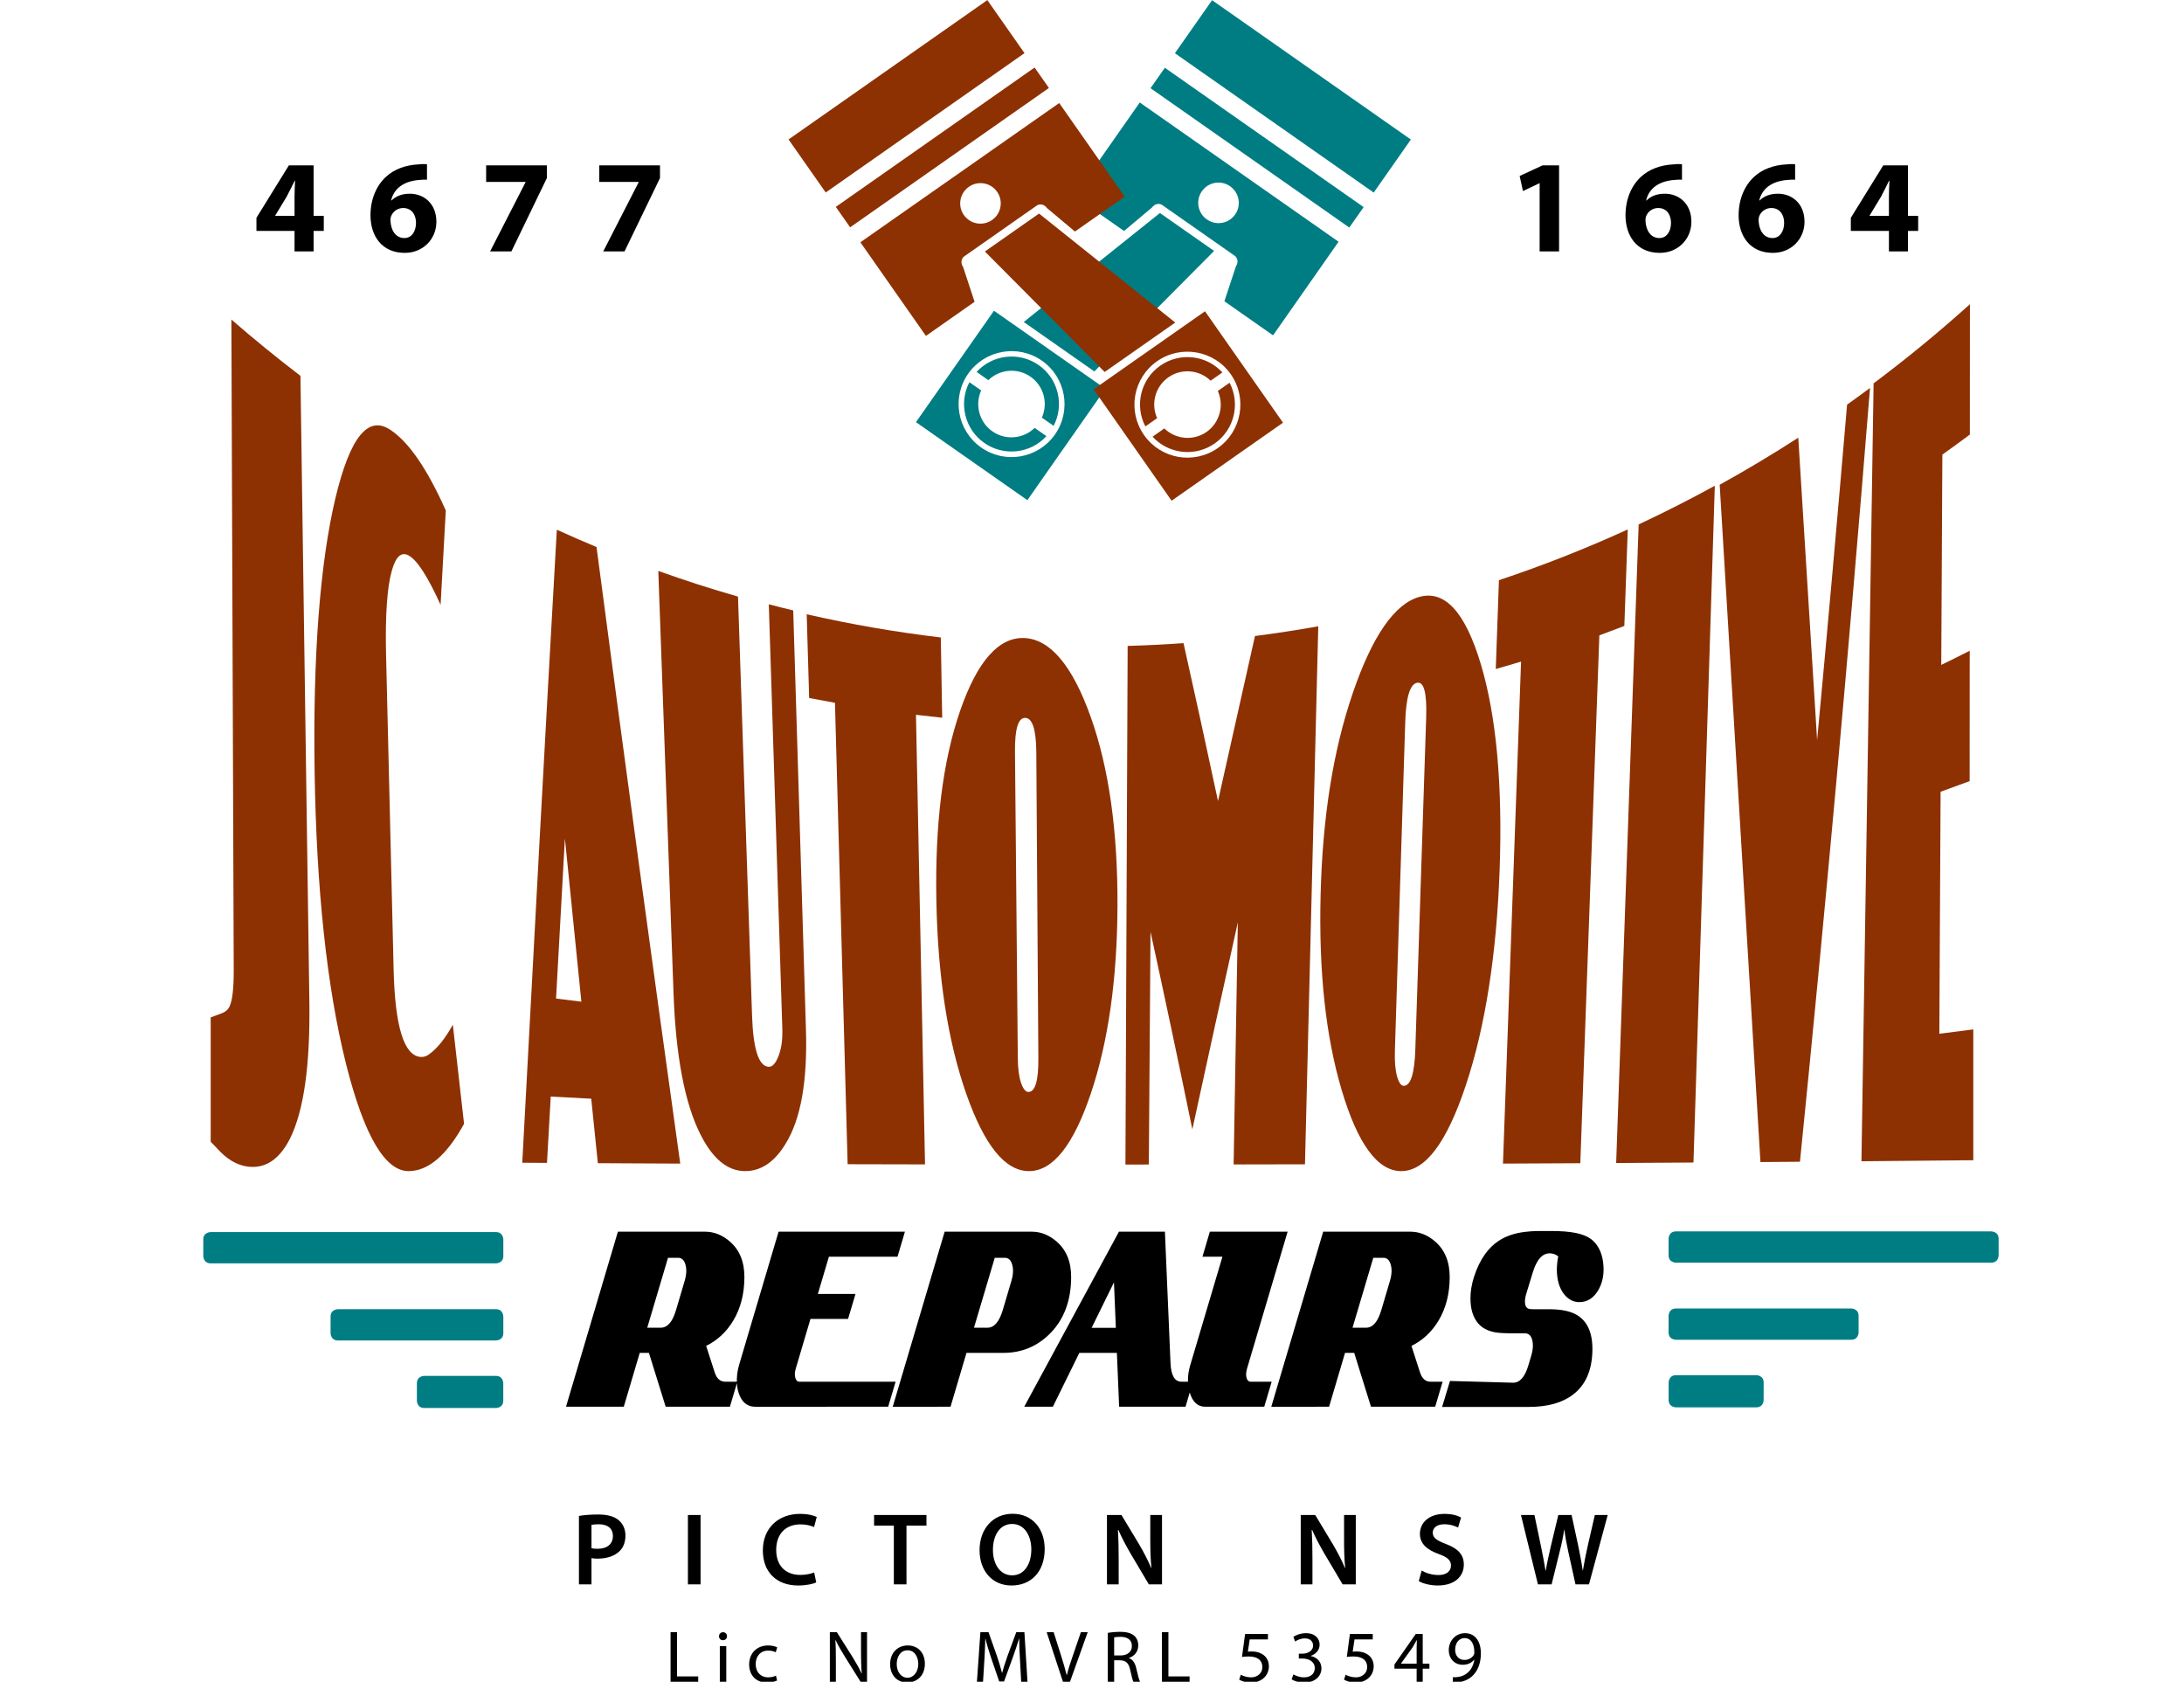 <?xml version="1.0" encoding="iso-8859-1"?>
<!-- Generator: Adobe Illustrator 22.1.0, SVG Export Plug-In . SVG Version: 6.00 Build 0)  -->
<svg version="1.1" id="Layer_1" xmlns="http://www.w3.org/2000/svg" xmlns:xlink="http://www.w3.org/1999/xlink" x="0px" y="0px"
	 viewBox="0 0 297.118 228.748" style="enable-background:new 0 0 297.118 228.748;" xml:space="preserve">
<g>
	<path d="M214.012,189.68c1.702-1.306,2.577-3.309,2.624-6.008c0.041-2.363-0.673-3.973-2.14-4.829
		c-0.874-0.51-2.113-0.764-3.718-0.764h-2.132c-0.266,0-0.471-0.017-0.615-0.049c-0.375-0.087-0.565-0.409-0.571-0.968
		c-0.003-0.325,0.054-0.68,0.171-1.065l0.897-2.935c0.539-1.766,1.33-2.628,2.373-2.585c0.404,0.016,0.769,0.155,1.094,0.415
		c-0.059,0.211-0.106,0.503-0.143,0.874c-0.036,0.371-0.055,0.673-0.055,0.906c0.009,1.426,0.339,2.548,0.989,3.366
		c0.574,0.715,1.264,1.073,2.07,1.073c1.052,0,1.894-0.515,2.527-1.545c0.515-0.834,0.773-1.804,0.773-2.91
		c0-0.141-0.004-0.282-0.013-0.423c-0.085-1.49-0.551-2.639-1.397-3.447c-0.542-0.515-1.357-0.881-2.444-1.097
		c-0.847-0.168-1.941-0.252-3.283-0.252h-1.753c-0.618,0.005-1.228,0.046-1.828,0.122c-1.412,0.178-2.594,0.582-3.546,1.211
		c-0.718,0.471-1.348,1.089-1.89,1.853c-0.598,0.846-1.089,1.862-1.472,3.049c-0.323,1.003-0.484,1.976-0.484,2.919
		c0,1.42,0.33,2.534,0.989,3.341c0.545,0.667,1.332,1.095,2.36,1.285c0.504,0.092,1.356,0.138,2.558,0.138h1.524
		c0.475,0,0.796,0.29,0.963,0.87c0.067,0.238,0.101,0.499,0.101,0.78c0,0.412-0.075,0.873-0.224,1.382l-0.396,1.334
		c-0.471,1.593-1.176,2.376-2.113,2.349l-8.548-0.236l-1.072,3.537l11.804-0.008C210.549,191.363,212.556,190.802,214.012,189.68
		 M186.828,171.082h1.384c0.472,0,0.8,0.302,0.984,0.906c0.079,0.26,0.119,0.545,0.119,0.855c0,0.416-0.075,0.878-0.224,1.387
		l-1.16,3.921c-0.241,0.808-0.525,1.409-0.853,1.802c-0.357,0.426-0.772,0.639-1.244,0.639h-1.832L186.828,171.082z M180.811,191.34
		l2.171-7.326h1.248l2.281,7.326h8.737l1.01-3.405h-1.652c-0.68,0-1.156-0.427-1.428-1.279l-1.16-3.588
		c1.543-0.765,2.775-1.916,3.695-3.456c0.996-1.666,1.499-3.624,1.508-5.872c0.008-2.093-0.646-3.712-1.965-4.859
		c-1.037-0.902-2.168-1.353-3.392-1.353h-11.852l-7.062,23.812H180.811z M171.992,191.34l1.01-3.405h-2.847
		c-0.282,0-0.472-0.175-0.572-0.524c-0.099-0.354-0.073-0.789,0.08-1.304l5.51-18.579h-10.582l-1.006,3.405h2.72l-4.39,14.784
		c-0.202,0.681-0.303,1.343-0.303,1.985c0,0.604,0.088,1.191,0.263,1.761c0.384,1.251,1.08,1.877,2.088,1.877H171.992z
		 M148.507,180.609l3.041-6.188l0.255,6.188H148.507z M160.72,187.935c-0.914,0-1.408-0.853-1.481-2.558l-0.761-17.849h-6.253
		L139.34,191.34h3.894l3.603-7.326h5.107l0.307,7.326h9.031l1.007-3.405H160.72z M135.329,171.082h1.384
		c0.472,0,0.8,0.302,0.984,0.906c0.08,0.26,0.119,0.545,0.119,0.855c0,0.416-0.075,0.878-0.224,1.387l-1.16,3.921
		c-0.481,1.628-1.179,2.441-2.096,2.441h-1.833L135.329,171.082z M129.313,191.34l2.171-7.326h5.018
		c2.482,0,4.595-0.874,6.341-2.624c1.902-1.91,2.861-4.46,2.879-7.65c0.012-2.093-0.643-3.712-1.965-4.859
		c-1.037-0.902-2.168-1.353-3.392-1.353h-11.852l-7.062,23.812H129.313z M120.831,191.34l1.011-3.405h-13.1
		c-0.264,0-0.445-0.177-0.545-0.532c-0.1-0.354-0.082-0.761,0.053-1.221l2.008-6.786h5.115l1.011-3.397h-5.12l1.503-5.066h9.334
		l1.007-3.405h-17.187l-5.362,18.081c-0.249,0.842-0.353,1.675-0.312,2.5c0.035,0.737,0.196,1.384,0.484,1.944
		c0.439,0.858,1.111,1.287,2.017,1.287H120.831z M90.878,171.082h1.384c0.472,0,0.8,0.302,0.985,0.906
		c0.079,0.26,0.118,0.545,0.118,0.855c0,0.416-0.074,0.878-0.224,1.387l-1.16,3.921c-0.24,0.808-0.524,1.409-0.852,1.802
		c-0.358,0.426-0.772,0.639-1.244,0.639h-1.833L90.878,171.082z M84.862,191.34l2.171-7.326h1.248l2.281,7.326h8.736l1.011-3.405
		h-1.653c-0.679,0-1.155-0.427-1.428-1.279l-1.16-3.588c1.544-0.765,2.776-1.916,3.696-3.456c0.996-1.666,1.498-3.624,1.507-5.872
		c0.009-2.093-0.646-3.712-1.964-4.859c-1.037-0.902-2.168-1.353-3.393-1.353H84.062L77,191.34H84.862z"/>
	<path d="M199.234,222.808c0.93,0,1.34,0.85,1.34,1.961c0,0.15-0.03,0.24-0.08,0.33c-0.23,0.39-0.69,0.68-1.28,0.68
		c-0.761,0-1.251-0.57-1.251-1.38C197.963,223.468,198.493,222.808,199.234,222.808 M197.644,228.848c0.209,0.01,0.489,0,0.809-0.05
		c0.701-0.08,1.391-0.379,1.891-0.869c0.64-0.62,1.119-1.621,1.119-3.04c0-1.681-0.819-2.75-2.149-2.75
		c-1.331,0-2.22,1.079-2.22,2.31c0,1.11,0.749,1.989,1.91,1.989c0.66,0,1.18-0.25,1.54-0.689h0.03c-0.12,0.759-0.43,1.329-0.86,1.72
		c-0.37,0.36-0.85,0.56-1.361,0.63c-0.3,0.03-0.52,0.05-0.709,0.03V228.848z M190.593,226.289v-0.02l1.591-2.211
		c0.18-0.3,0.34-0.58,0.541-0.96h0.029c-0.019,0.34-0.029,0.68-0.029,1.02v2.171H190.593z M193.553,228.748v-1.78h0.91v-0.679h-0.91
		v-4.04h-0.949l-2.899,4.15v0.569h3.02v1.78H193.553z M186.754,222.249h-3.109l-0.42,3.119c0.24-0.03,0.53-0.06,0.91-0.06
		c1.29,0,1.86,0.59,1.86,1.431c0.01,0.87-0.71,1.41-1.53,1.41c-0.6,0-1.13-0.2-1.4-0.36l-0.22,0.67
		c0.32,0.199,0.91,0.399,1.62,0.399c1.41,0,2.418-0.949,2.418-2.219c0-0.811-0.419-1.381-0.928-1.66c-0.4-0.25-0.89-0.35-1.4-0.35
		c-0.24,0-0.38,0.01-0.53,0.03l0.25-1.671h2.479V222.249z M175.715,228.419c0.32,0.209,0.96,0.439,1.69,0.439
		c1.55,0,2.369-0.909,2.369-1.949c-0.01-0.911-0.65-1.511-1.449-1.66v-0.02c0.789-0.29,1.199-0.86,1.199-1.54
		c0-0.791-0.58-1.55-1.859-1.55c-0.7,0-1.36,0.25-1.71,0.499l0.24,0.64c0.28-0.2,0.78-0.43,1.3-0.43c0.81,0,1.14,0.46,1.14,0.981
		c0,0.77-0.81,1.1-1.45,1.1h-0.49v0.659h0.49c0.85,0,1.67,0.39,1.68,1.301c0.01,0.55-0.35,1.26-1.47,1.26
		c-0.62,0-1.19-0.25-1.44-0.4L175.715,228.419z M172.494,222.249h-3.109l-0.42,3.119c0.24-0.03,0.53-0.06,0.91-0.06
		c1.29,0,1.86,0.59,1.86,1.431c0.01,0.87-0.71,1.41-1.53,1.41c-0.6,0-1.13-0.2-1.4-0.36l-0.22,0.67
		c0.32,0.199,0.91,0.399,1.62,0.399c1.41,0,2.419-0.949,2.419-2.219c0-0.811-0.42-1.381-0.929-1.66c-0.4-0.25-0.89-0.35-1.4-0.35
		c-0.24,0-0.38,0.01-0.53,0.03l0.25-1.671h2.479V222.249z M158.075,228.748h3.759v-0.729h-2.88v-6.01h-0.879V228.748z
		 M151.574,222.708c0.15-0.04,0.44-0.07,0.86-0.07c0.921,0,1.551,0.38,1.551,1.251c0,0.77-0.59,1.28-1.521,1.28h-0.89V222.708z
		 M150.705,228.748h0.869v-2.92h0.82c0.791,0.03,1.161,0.38,1.361,1.31c0.18,0.84,0.33,1.41,0.44,1.61h0.899
		c-0.14-0.26-0.3-0.91-0.52-1.85c-0.159-0.7-0.469-1.18-0.979-1.359v-0.03c0.7-0.24,1.259-0.83,1.259-1.71
		c0-0.531-0.2-0.991-0.529-1.291c-0.41-0.369-1.02-0.549-1.951-0.549c-0.59,0-1.229,0.06-1.669,0.14V228.748z M145.565,228.748
		l2.409-6.739h-0.93l-1.14,3.33c-0.309,0.88-0.579,1.73-0.769,2.51h-0.02c-0.19-0.79-0.44-1.61-0.72-2.52l-1.05-3.32h-0.95
		l2.21,6.739H145.565z M138.924,228.748h0.86l-0.42-6.739h-1.11l-1.199,3.259c-0.3,0.85-0.54,1.59-0.72,2.27h-0.02
		c-0.18-0.7-0.4-1.44-0.68-2.27l-1.15-3.259h-1.11l-0.47,6.739h0.83l0.18-2.89c0.06-1.02,0.11-2.14,0.13-2.98h0.02
		c0.19,0.8,0.45,1.66,0.77,2.62l1.1,3.21h0.66l1.19-3.27c0.339-0.93,0.609-1.78,0.849-2.56h0.02c0,0.83,0.06,1.97,0.11,2.91
		L138.924,228.748z M123.475,224.468c1.04,0,1.451,1.03,1.451,1.851c0,1.09-0.631,1.88-1.471,1.88c-0.86,0-1.461-0.8-1.461-1.86
		C121.994,225.428,122.445,224.468,123.475,224.468 M123.495,223.809c-1.331,0-2.399,0.949-2.399,2.56
		c0,1.53,1.018,2.489,2.319,2.489c1.16,0,2.409-0.779,2.409-2.569C125.824,224.818,124.886,223.809,123.495,223.809
		 M113.714,228.748v-2.879c0-1.121-0.01-1.931-0.059-2.781l0.029-0.01c0.331,0.73,0.781,1.5,1.251,2.25l2.141,3.42h0.878v-6.739
		h-0.818v2.819c0,1.051,0.02,1.871,0.1,2.771l-0.03,0.01c-0.31-0.69-0.711-1.4-1.201-2.19l-2.151-3.41h-0.958v6.739H113.714z
		 M105.565,227.919c-0.25,0.11-0.58,0.23-1.08,0.23c-0.96,0-1.68-0.69-1.68-1.81c0-1.001,0.6-1.831,1.71-1.831
		c0.48,0,0.81,0.12,1.02,0.23l0.2-0.669c-0.24-0.13-0.7-0.26-1.22-0.26c-1.58,0-2.599,1.089-2.599,2.58
		c0,1.48,0.949,2.469,2.409,2.469c0.65,0,1.16-0.17,1.39-0.28L105.565,227.919z M98.365,222.009c-0.329,0-0.549,0.25-0.549,0.55
		c0,0.299,0.21,0.539,0.529,0.539c0.35,0,0.56-0.24,0.56-0.539C98.905,222.249,98.685,222.009,98.365,222.009 M98.805,223.909
		h-0.879v4.839h0.879V223.909z M91.226,228.748h3.759v-0.729h-2.88v-6.01h-0.879V228.748z"/>
	<path style="fill:#8D3103;" d="M42.086,136.112c0.127,8.757-0.742,14.94-2.634,18.761c-1.29,2.539-2.985,3.855-5.068,3.85
		c-1.571-0.006-3.05-0.68-4.426-2.075c-0.432-0.45-0.863-0.902-1.294-1.359v-16.904c0.474-0.18,0.949-0.357,1.422-0.533
		c0.584-0.209,0.973-0.54,1.161-0.998c0.377-0.817,0.56-2.478,0.55-4.995c-0.106-29.465-0.212-58.931-0.318-88.397
		c3.073,2.673,6.207,5.225,9.395,7.658C41.278,79.451,41.683,107.781,42.086,136.112"/>
	<path style="fill:#8D3103;" d="M63.132,152.857c-2.303,4.197-4.824,6.433-7.546,6.435c-3.144,0.006-6.007-4.637-8.512-14.582
		c-2.643-10.545-4.035-24.049-4.273-39.756c-0.239-15.708,0.725-28.34,2.837-37.228c2.011-8.371,4.454-11.228,7.426-9.288
		c2.571,1.675,5.096,5.425,7.583,10.996c-0.234,4.25-0.471,8.528-0.708,12.834c-1.733-3.81-3.186-6.104-4.372-6.729
		c-0.982-0.518-1.737,0.171-2.272,2.115c-0.642,2.295-0.9,6.153-0.772,11.524c0.342,14.225,0.684,28.449,1.026,42.674
		c0.184,7.738,1.397,11.709,3.642,11.904c0.473,0.045,0.923-0.117,1.351-0.482c1.045-0.793,2.067-2.102,3.062-3.897
		C62.112,143.901,62.621,148.393,63.132,152.857"/>
	<path style="fill:#8D3103;" d="M79.09,136.243c-0.747-7.343-1.494-14.741-2.239-22.196c-0.402,7.183-0.803,14.44-1.204,21.775
		C76.793,135.965,77.941,136.106,79.09,136.243 M92.543,158.27c-3.737-0.017-7.475-0.036-11.211-0.057
		c-0.299-2.914-0.598-5.838-0.898-8.77c-1.837-0.092-3.675-0.19-5.51-0.289c-0.169,2.992-0.338,5.999-0.509,9.02
		c-1.121-0.007-2.242-0.014-3.364-0.021c1.59-29.929,3.136-58.564,4.701-86.102c1.791,0.816,3.592,1.601,5.402,2.355
		C84.976,103.516,88.792,131.396,92.543,158.27"/>
	<path style="fill:#8D3103;" d="M109.646,140.107c0.211,6.996-0.711,12.103-2.744,15.422c-1.496,2.487-3.334,3.762-5.524,3.763
		c-2.385,0.002-4.421-1.646-6.116-5.049c-2.112-4.208-3.326-10.63-3.631-19.093c-0.692-19.165-1.383-38.328-2.074-57.493
		c3.587,1.284,7.204,2.448,10.844,3.491c0.636,18.998,1.273,37.996,1.911,56.993c0.153,4.574,0.906,6.896,2.258,6.962
		c0.48,0.025,0.901-0.406,1.264-1.288c0.449-1.005,0.647-2.309,0.595-3.917c-0.612-19.233-1.225-38.467-1.839-57.701
		c1.105,0.289,2.213,0.565,3.322,0.831C108.49,102.055,109.068,121.082,109.646,140.107"/>
	<path style="fill:#8D3103;" d="M128.18,97.621c-1.19-0.121-2.38-0.253-3.568-0.395c0.411,20.383,0.82,40.767,1.231,61.151
		c-3.509-0.005-7.018-0.014-10.528-0.023c-0.575-20.921-1.15-41.841-1.725-62.76c-1.171-0.208-2.341-0.425-3.509-0.653
		c-0.112-3.796-0.223-7.593-0.335-11.389c6.038,1.377,12.127,2.428,18.244,3.155C128.054,90.345,128.116,93.984,128.18,97.621"/>
	<path style="fill:#8D3103;" d="M141.262,143.962c-0.093-13.865-0.187-27.73-0.279-41.595c-0.021-3.107-0.519-4.678-1.489-4.724
		c-0.971-0.044-1.442,1.486-1.413,4.601c0.129,13.895,0.258,27.79,0.386,41.686c0.013,1.437,0.162,2.561,0.447,3.374
		c0.282,0.81,0.613,1.217,0.987,1.22C140.826,148.532,141.283,147.011,141.262,143.962 M148.385,148.784
		c-2.372,7.004-5.149,10.506-8.398,10.508c-3.249-0.001-6.083-3.495-8.564-10.601c-2.479-7.104-3.847-15.89-4.038-26.225
		c-0.191-10.336,0.865-18.952,3.234-25.788c2.367-6.842,5.319-10.076,8.788-9.892c3.469,0.187,6.484,3.73,8.97,10.707
		c2.489,6.974,3.681,15.505,3.649,25.649C151.992,133.225,150.755,141.781,148.385,148.784"/>
	<path style="fill:#8D3103;" d="M177.532,158.364c-3.235,0.008-6.471,0.014-9.705,0.019c0.189-10.975,0.38-21.949,0.571-32.925
		c-2.108,9.479-4.171,18.849-6.187,28.153c-1.849-9.005-3.746-17.949-5.692-26.872c-0.076,10.553-0.152,21.105-0.228,31.656
		c-1.062,0.001-2.123,0.001-3.183,0.003c0.101-23.515,0.201-47.028,0.301-70.542c2.535-0.071,5.068-0.197,7.6-0.378
		c1.596,7.14,3.16,14.292,4.692,21.477c1.65-7.413,3.327-14.888,5.029-22.447c2.878-0.369,5.75-0.81,8.611-1.322
		C178.739,109.579,178.136,133.971,177.532,158.364"/>
	<path style="fill:#8D3103;" d="M192.547,142.678c0.492-15.028,0.983-30.055,1.475-45.083c0.11-3.37-0.31-4.94-1.262-4.721
		c-0.953,0.218-1.482,1.991-1.587,5.324c-0.469,14.88-0.938,29.761-1.407,44.642c-0.048,1.54,0.051,2.735,0.3,3.59
		c0.248,0.854,0.56,1.276,0.933,1.261C191.922,147.655,192.439,145.984,192.547,142.678 M199.436,147.559
		c-2.635,7.941-5.561,11.736-8.81,11.733c-3.251-0.005-5.931-3.749-8.096-11.006c-2.162-7.265-3.138-16.072-2.869-26.628
		c0.268-10.557,1.71-19.586,4.369-27.371c2.657-7.781,5.715-12.201,9.106-13.111c3.391-0.907,6.166,1.99,8.306,9.112
		c2.141,7.109,2.983,16.554,2.572,28.051C203.606,129.768,202.07,139.63,199.436,147.559"/>
	<path style="fill:#8D3103;" d="M220.98,85.138c-1.13,0.438-2.263,0.866-3.399,1.282c-0.863,23.933-1.727,47.865-2.59,71.798
		c-3.507,0.018-7.015,0.036-10.522,0.052c0.82-22.76,1.641-45.52,2.46-68.279c-1.144,0.348-2.29,0.685-3.439,1.012
		c0.143-4.029,0.286-8.058,0.429-12.086c5.924-1.976,11.774-4.277,17.527-6.904C221.29,76.389,221.135,80.763,220.98,85.138"/>
	<path style="fill:#8D3103;" d="M230.385,158.124c-3.505,0.024-7.011,0.046-10.517,0.066c1.02-28.953,2.039-57.906,3.059-86.859
		c3.492-1.634,6.947-3.387,10.361-5.26C232.319,96.755,231.352,127.439,230.385,158.124"/>
	<path style="fill:#8D3103;" d="M254.403,52.77c-2.959,36.836-6.164,71.853-9.531,105.248l-5.376,0.042
		c-1.954-32.275-3.775-62.906-5.546-92.125c3.614-1.998,7.181-4.133,10.693-6.403c0.828,13.403,1.68,27.113,2.563,41.152
		c1.395-14.902,2.756-30.113,4.076-45.649C252.327,54.293,253.368,53.537,254.403,52.77"/>
	<path style="fill:#8D3103;" d="M268.454,157.81c-5.071,0.05-10.143,0.096-15.217,0.14c0.552-35.27,1.103-70.539,1.654-105.808
		c4.479-3.352,8.851-6.941,13.104-10.763c-0.005,5.91-0.008,11.82-0.011,17.73c-1.239,0.925-2.485,1.834-3.739,2.725
		c-0.05,9.536-0.101,19.071-0.15,28.606c1.296-0.631,2.586-1.273,3.871-1.926c-0.004,5.911-0.007,11.822-0.01,17.732
		c-1.313,0.49-2.63,0.97-3.951,1.444c-0.057,10.971-0.114,21.945-0.171,32.917c1.542-0.193,3.082-0.39,4.62-0.59V157.81z"/>
	<path d="M211.087,215.502l1.092-4.437c0.28-1.079,0.462-1.989,0.616-2.997h0.028c0.126,1.022,0.294,1.918,0.532,2.996l0.98,4.438
		h1.834l2.547-9.434h-1.75l-0.979,4.254c-0.252,1.164-0.476,2.242-0.644,3.278h-0.028c-0.14-1.022-0.35-2.072-0.574-3.192
		l-0.938-4.34h-1.806l-1.022,4.27c-0.266,1.19-0.532,2.31-0.685,3.304h-0.028c-0.154-0.938-0.378-2.142-0.616-3.29l-0.896-4.284
		h-1.834l2.31,9.434H211.087z M193.014,215.055c0.518,0.321,1.553,0.601,2.561,0.601c2.422,0,3.569-1.314,3.569-2.841
		c0-1.358-0.783-2.184-2.42-2.8c-1.261-0.49-1.808-0.827-1.808-1.555c0-0.56,0.463-1.134,1.555-1.134c0.883,0,1.54,0.266,1.89,0.448
		l0.406-1.37c-0.49-0.267-1.231-0.49-2.254-0.49c-2.058,0-3.345,1.16-3.345,2.714c0,1.359,0.993,2.185,2.561,2.745
		c1.191,0.434,1.667,0.854,1.667,1.568c0,0.771-0.616,1.289-1.709,1.289c-0.883,0-1.736-0.28-2.281-0.602L193.014,215.055z
		 M178.55,215.502v-3.373c0-1.555-0.028-2.801-0.098-4.019l0.056-0.014c0.463,1.064,1.079,2.212,1.681,3.248l2.465,4.158h1.79
		v-9.434h-1.594v3.288c0,1.444,0.028,2.662,0.154,3.922h-0.028c-0.434-1.022-0.994-2.114-1.61-3.164l-2.437-4.046h-1.973v9.434
		H178.55z M152.189,215.502v-3.373c0-1.555-0.028-2.801-0.098-4.019l0.056-0.014c0.462,1.064,1.078,2.212,1.68,3.248l2.465,4.158
		h1.791v-9.434h-1.595v3.288c0,1.444,0.028,2.662,0.154,3.922h-0.028c-0.434-1.022-0.994-2.114-1.61-3.164l-2.437-4.046h-1.973
		v9.434H152.189z M137.7,207.284c1.722,0,2.604,1.68,2.604,3.459c0,1.974-0.938,3.529-2.604,3.529c-1.653,0-2.619-1.527-2.619-3.459
		C135.081,208.866,135.991,207.284,137.7,207.284 M137.756,205.9c-2.661,0-4.494,2.042-4.494,4.955c0,2.759,1.679,4.801,4.354,4.801
		c2.59,0,4.507-1.804,4.507-4.969C142.123,207.984,140.5,205.9,137.756,205.9 M121.601,215.502h1.72v-7.994h2.716v-1.44h-7.124v1.44
		h2.688V215.502z M110.763,213.88c-0.462,0.196-1.19,0.336-1.876,0.336c-2.086,0-3.29-1.317-3.29-3.403
		c0-2.269,1.386-3.473,3.304-3.473c0.77,0,1.4,0.168,1.848,0.364l0.364-1.37c-0.35-0.183-1.148-0.42-2.282-0.42
		c-2.884,0-5.052,1.874-5.052,4.983c0,2.885,1.818,4.759,4.814,4.759c1.148,0,2.044-0.224,2.45-0.419L110.763,213.88z
		 M93.587,215.502h1.72v-9.434h-1.72V215.502z M80.467,207.41c0.182-0.042,0.519-0.084,0.995-0.084c1.191,0,1.919,0.546,1.919,1.597
		c0,1.092-0.784,1.737-2.073,1.737c-0.35,0-0.617-0.014-0.841-0.084V207.41z M78.761,215.502h1.706v-3.57
		c0.238,0.056,0.519,0.07,0.841,0.07c1.218,0,2.283-0.336,2.982-1.021c0.518-0.503,0.797-1.232,0.797-2.128
		c0-0.883-0.363-1.625-0.923-2.086c-0.601-0.504-1.511-0.769-2.772-0.769c-1.149,0-2.002,0.084-2.631,0.195V215.502z"/>
	<path d="M81.525,22.497v2.25h5.364v0.036l-4.824,9.414h2.898l4.824-9.972v-1.728H81.525z M66.135,22.497v2.25h5.364v0.036
		l-4.824,9.414h2.898l4.824-9.972v-1.728H66.135z M55.029,32.379c-1.26,0-1.854-1.116-1.908-2.358c0-0.324,0.036-0.54,0.126-0.702
		c0.252-0.576,0.864-1.026,1.602-1.026c1.17,0,1.746,0.936,1.746,2.016C56.595,31.497,55.983,32.379,55.029,32.379 M58.089,22.335
		c-0.252-0.018-0.594-0.036-1.098,0.018c-1.818,0.09-3.348,0.648-4.5,1.71c-1.278,1.188-2.088,3.024-2.088,5.22
		c0,2.79,1.53,5.112,4.662,5.112c2.52,0,4.302-1.908,4.302-4.23c0-2.43-1.656-3.816-3.618-3.816c-1.08,0-1.908,0.342-2.484,0.918
		h-0.054c0.306-1.35,1.386-2.592,3.816-2.79c0.432-0.036,0.756-0.054,1.062-0.036V22.335z M37.425,29.355l0.018-0.036l1.548-2.556
		c0.396-0.738,0.72-1.422,1.098-2.178h0.054c-0.036,0.756-0.072,1.476-0.072,2.178v2.592H37.425z M42.663,34.197v-2.79h1.386v-2.052
		h-1.386v-6.858h-3.366l-4.41,7.128v1.782h5.184v2.79H42.663z"/>
	<path d="M254.329,29.355l0.018-0.036l1.548-2.556c0.396-0.738,0.72-1.422,1.098-2.178h0.054c-0.036,0.756-0.072,1.476-0.072,2.178
		v2.592H254.329z M259.568,34.197v-2.79h1.386v-2.052h-1.386v-6.858h-3.366l-4.41,7.128v1.782h5.184v2.79H259.568z M241.154,32.379
		c-1.26,0-1.854-1.116-1.908-2.358c0-0.324,0.036-0.54,0.126-0.702c0.252-0.576,0.864-1.026,1.602-1.026
		c1.17,0,1.746,0.936,1.746,2.016C242.719,31.497,242.107,32.379,241.154,32.379 M244.214,22.335
		c-0.252-0.018-0.594-0.036-1.098,0.018c-1.818,0.09-3.348,0.648-4.5,1.71c-1.278,1.188-2.088,3.024-2.088,5.22
		c0,2.79,1.53,5.112,4.662,5.112c2.52,0,4.302-1.908,4.302-4.23c0-2.43-1.656-3.816-3.618-3.816c-1.08,0-1.908,0.342-2.484,0.918
		h-0.054c0.306-1.35,1.386-2.592,3.816-2.79c0.432-0.036,0.756-0.054,1.062-0.036V22.335z M225.764,32.379
		c-1.26,0-1.854-1.116-1.908-2.358c0-0.324,0.036-0.54,0.126-0.702c0.252-0.576,0.864-1.026,1.602-1.026
		c1.17,0,1.746,0.936,1.746,2.016C227.329,31.497,226.717,32.379,225.764,32.379 M228.824,22.335
		c-0.252-0.018-0.594-0.036-1.098,0.018c-1.818,0.09-3.348,0.648-4.5,1.71c-1.278,1.188-2.088,3.024-2.088,5.22
		c0,2.79,1.53,5.112,4.662,5.112c2.52,0,4.302-1.908,4.302-4.23c0-2.43-1.656-3.816-3.618-3.816c-1.08,0-1.908,0.342-2.484,0.918
		h-0.054c0.306-1.35,1.386-2.592,3.816-2.79c0.432-0.036,0.756-0.054,1.062-0.036V22.335z M209.456,34.197h2.646v-11.7h-2.25
		l-3.114,1.44l0.45,2.052l2.232-1.062h0.036V34.197z"/>
	<path style="fill:#007D83;" d="M28.656,167.585c0,0-1,0-1,1v2.252c0,0,0,1,1,1h38.819c0,0,1,0,1-1v-2.252c0,0,0-1-1-1H28.656z"/>
	<path style="fill:#007D83;" d="M45.972,178.074c0,0-1,0-1,1v2.252c0,0,0,1,1,1h21.502c0,0,1,0,1-1v-2.252c0,0,0-1-1-1H45.972z"/>
	<path style="fill:#007D83;" d="M57.716,187.144c0,0-1,0-1,1v2.37c0,0,0,1,1,1h9.751c0,0,1,0,1-1v-2.37c0,0,0-1-1-1H57.716z"/>
	<path style="fill:#007D83;" d="M270.899,167.491c0,0,1,0,1,1v2.252c0,0,0,1-1,1h-42.901c0,0-1,0-1-1v-2.252c0,0,0-1,1-1H270.899z"
		/>
	<path style="fill:#007D83;" d="M251.85,177.979c0,0,1,0,1,1v2.252c0,0,0,1-1,1h-23.852c0,0-1,0-1-1v-2.252c0,0,0-1,1-1H251.85z"/>
	<path style="fill:#007D83;" d="M238.932,187.05c0,0,1,0,1,1v2.37c0,0,0,1-1,1h-10.926c0,0-1,0-1-1v-2.37c0,0,0-1,1-1H238.932z"/>
</g>
<polygon style="fill:#007D83;" points="165.171,34.133 148.875,50.521 139.272,43.797 157.799,28.971 "/>
<rect x="171.412" y="-3.433" transform="matrix(0.574 -0.819 0.819 0.574 64.26 149.597)" style="fill:#007D83;" width="8.808" height="33.021"/>
<rect x="169.242" y="3.532" transform="matrix(0.574 -0.819 0.819 0.574 56.483 148.579)" style="fill:#007D83;" width="3.395" height="33.021"/>
<g>
	<path style="fill:#007D83;" d="M164.185,29.846c-1.224-0.858-1.543-2.541-0.712-3.784l0.037-0.052
		c0.875-1.251,2.594-1.546,3.835-0.677c1.251,0.875,1.561,2.592,0.686,3.842c-0.276,0.394-0.644,0.696-1.046,0.897
		C166.102,30.496,165.043,30.446,164.185,29.846 M155.057,13.94l-8.915,12.732l6.777,4.746l3.8-3.191
		c0.342-0.49,0.959-0.645,1.404-0.333l9.847,6.895c0.437,0.306,0.512,0.945,0.169,1.434l-1.569,4.753l6.621,4.636l8.915-12.732
		L155.057,13.94z"/>
	<path style="fill:#007D83;" d="M133.483,60.869c-3.254-2.278-4.054-6.774-1.77-10.036c2.284-3.261,6.783-4.048,10.037-1.77
		c3.261,2.284,4.053,6.775,1.769,10.037S136.744,63.153,133.483,60.869 M135.223,42.265L124.611,57.42l15.156,10.612l10.611-15.155
		L135.223,42.265z"/>
	<path style="fill:#007D83;" d="M135.006,58.671c-1.801-1.261-2.402-3.624-1.525-5.565l-1.6-1.12
		c-1.48,2.822-0.661,6.38,2.023,8.259c2.685,1.88,6.309,1.433,8.454-0.923l-1.601-1.121
		C139.233,59.689,136.808,59.933,135.006,58.671 M140.205,51.246c1.802,1.262,2.408,3.616,1.531,5.557l1.601,1.12
		c1.48-2.821,0.661-6.379-2.024-8.26c-2.684-1.879-6.308-1.431-8.452,0.925l1.599,1.12C135.984,50.22,138.404,49.985,140.205,51.246
		"/>
</g>
<polygon style="fill:#8D3103;" points="133.985,34.207 150.281,50.595 159.884,43.871 141.357,29.045 "/>
<rect x="106.829" y="8.748" transform="matrix(0.819 -0.574 0.574 0.819 14.762 73.123)" style="fill:#8D3103;" width="33.021" height="8.808"/>
<rect x="111.706" y="18.42" transform="matrix(0.819 -0.574 0.574 0.819 11.645 77.172)" style="fill:#8D3103;" width="33.021" height="3.395"/>
<g>
	<path style="fill:#8D3103;" d="M134.971,29.92c1.224-0.858,1.543-2.541,0.712-3.784l-0.037-0.052
		c-0.875-1.251-2.594-1.546-3.835-0.677c-1.251,0.875-1.561,2.592-0.686,3.842c0.276,0.394,0.644,0.696,1.046,0.897
		C133.054,30.57,134.114,30.52,134.971,29.92 M144.099,14.014l8.915,12.732l-6.777,4.746l-3.8-3.191
		c-0.342-0.49-0.959-0.645-1.404-0.333l-9.847,6.895c-0.437,0.306-0.512,0.945-0.169,1.434l1.569,4.753l-6.621,4.636l-8.915-12.732
		L144.099,14.014z"/>
	<path style="fill:#8D3103;" d="M165.672,60.944c3.254-2.278,4.054-6.774,1.77-10.036c-2.284-3.261-6.783-4.048-10.037-1.77
		c-3.261,2.284-4.053,6.775-1.769,10.037S162.411,63.228,165.672,60.944 M163.932,42.34l10.612,15.155l-15.156,10.612
		l-10.611-15.155L163.932,42.34z"/>
	<path style="fill:#8D3103;" d="M164.15,58.745c1.801-1.261,2.402-3.624,1.525-5.565l1.6-1.12c1.48,2.822,0.661,6.38-2.023,8.259
		c-2.685,1.88-6.309,1.433-8.454-0.923l1.601-1.121C159.923,59.763,162.348,60.007,164.15,58.745 M158.951,51.32
		c-1.802,1.262-2.408,3.616-1.531,5.557l-1.601,1.12c-1.48-2.821-0.661-6.379,2.024-8.26c2.684-1.879,6.308-1.431,8.452,0.925
		l-1.599,1.12C163.172,50.294,160.752,50.059,158.951,51.32"/>
</g>
</svg>
